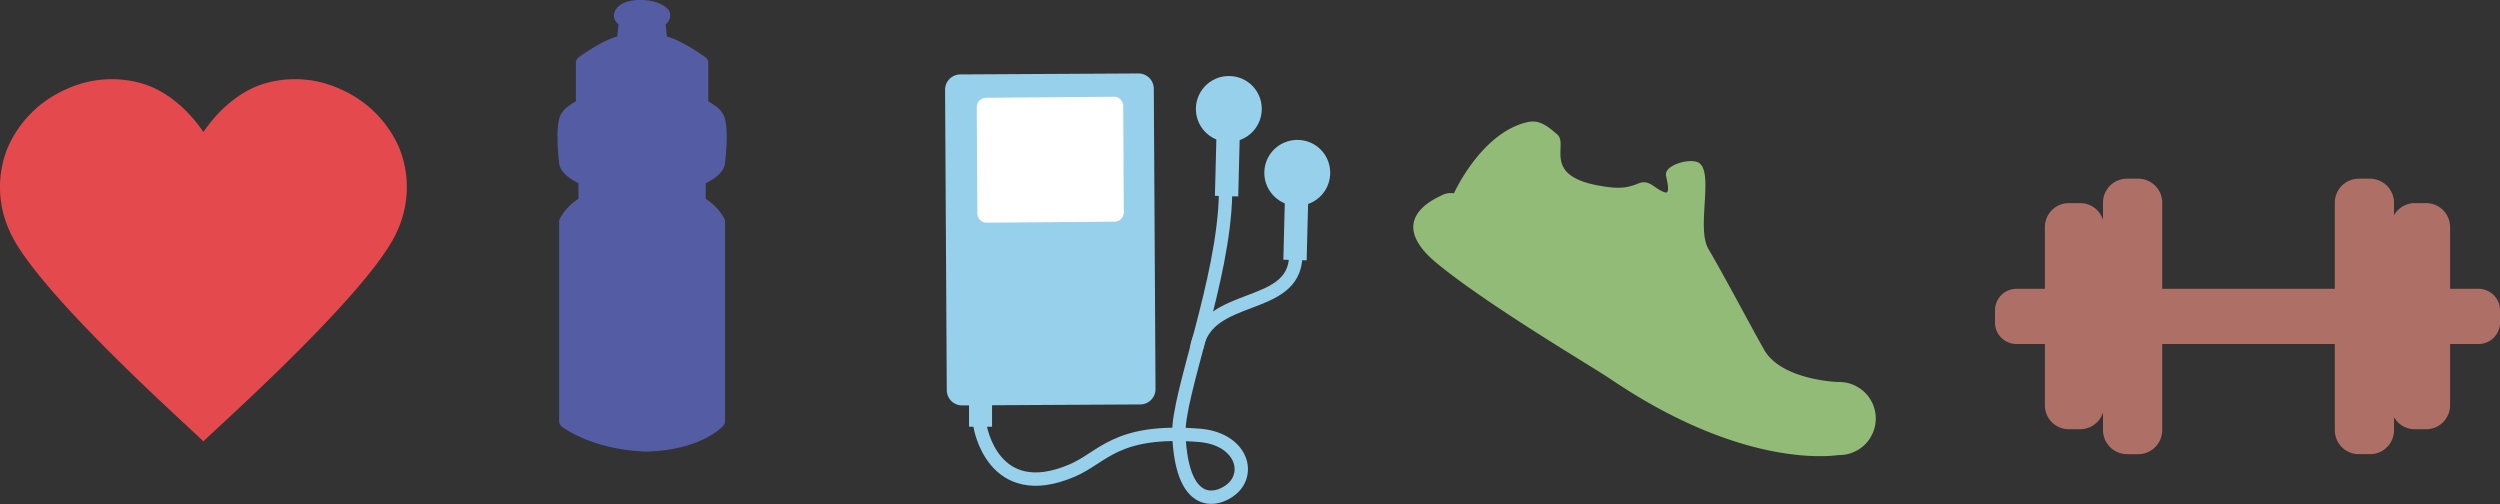 <svg xmlns="http://www.w3.org/2000/svg" width="488.369" height="98.531" viewBox="0 0 488.369 98.531">
  <rect x="0" y="0" width="488.369" height="98.531" fill="#333333" stroke="none"/>
  <g id="Groupe_6989" data-name="Groupe 6989" transform="translate(-548.873 -197.709)">
    <path id="Tracé_7614" data-name="Tracé 7614" d="M1047.736,235.365h-2.1a4.681,4.681,0,0,0-4.733,4.665v44.484a4.68,4.68,0,0,0,4.733,4.665h2.1a4.68,4.68,0,0,0,4.733-4.665V239.928a4.729,4.729,0,0,0-4.733-4.563" transform="translate(-35.928 -2.75)" fill="#ae6f67"/>
    <path id="Tracé_7615" data-name="Tracé 7615" d="M996.782,289.18h2.1a4.68,4.68,0,0,0,4.733-4.666V240.03a4.68,4.68,0,0,0-4.733-4.665h-2.1a4.679,4.679,0,0,0-4.731,4.665v44.587a4.726,4.726,0,0,0,4.731,4.563" transform="translate(-32.361 -2.75)" fill="#ae6f67"/>
    <path id="Tracé_7616" data-name="Tracé 7616" d="M984.54,284.682h2.1a4.68,4.68,0,0,0,4.731-4.665v-34.84a4.68,4.68,0,0,0-4.731-4.666h-2.1a4.681,4.681,0,0,0-4.733,4.666v34.944a4.661,4.661,0,0,0,4.733,4.562" transform="translate(-31.467 -3.125)" fill="#ae6f67"/>
    <path id="Tracé_7617" data-name="Tracé 7617" d="M1057.449,284.682h2.1a4.68,4.68,0,0,0,4.732-4.665v-34.84a4.68,4.68,0,0,0-4.732-4.666h-2.1a4.679,4.679,0,0,0-4.731,4.666v34.944a4.659,4.659,0,0,0,4.731,4.562" transform="translate(-36.791 -3.125)" fill="#ae6f67"/>
    <path id="Tracé_7618" data-name="Tracé 7618" d="M1063.733,258.576H973.5a4.189,4.189,0,0,0-4.207,4.147v2.488a4.19,4.19,0,0,0,4.207,4.147h90.234a4.191,4.191,0,0,0,4.208-4.147v-2.488a4.19,4.19,0,0,0-4.208-4.147" transform="translate(-30.699 -4.445)" fill="#ae6f67"/>
    <path id="Tracé_7619" data-name="Tracé 7619" d="M929.794,274.2c-1.051,0-11.334-.614-14.555-6.3-2.707-4.776-7.591-14.082-10.9-19.722-2.442-4.167,1.365-15.606-2.16-16.947-1.8-.686-6.417.628-6.105,2.595.164,1.043.917,3.668-.191,3.333-2.039-.616-2.989-2.612-5.1-1.78-2.348.927-3.8,1.192-7.927.439-11.055-2.018-5.781-8.032-8.014-9.958-2.03-1.75-3.56-2.964-5.918-2.407-9.018,2.13-14.279,13.891-14.279,13.891a3.9,3.9,0,0,0-2.535.462c-1.5.743-10.9,4.909-.753,13.243s30.175,20.065,33.913,22.6c26.586,18,44.157,14.826,44.522,14.826a7.137,7.137,0,1,0,0-14.272" transform="translate(-21.748 -1.87)" fill="#91bb76"/>
    <path id="Tracé_7620" data-name="Tracé 7620" d="M695.312,236.551V233.5c1.381-.667,3.539-2,3.765-3.87.176-1.458.694-6.4-.048-8.855-.44-1.454-1.518-2.278-3.218-3.269v-7.524a1.351,1.351,0,0,0-.563-1.095c-.505-.366-4.524-3.233-7.512-4.049l-.26-2.381a2.336,2.336,0,0,0,.64-.721,2.105,2.105,0,0,0,.142-1.709,1.318,1.318,0,0,0-.224-.412c-.155-.2-1.627-1.91-5.46-1.91-4.049,0-4.926,1.918-5.064,2.312a2.1,2.1,0,0,0,.133,1.716,2.322,2.322,0,0,0,.636.723l-.26,2.381c-2.986.816-7,3.684-7.509,4.05a1.354,1.354,0,0,0-.562,1.095v7.524c-1.7.989-2.776,1.812-3.216,3.27-.737,2.445-.222,7.394-.048,8.852.225,1.87,2.386,3.2,3.768,3.872v3.047a10.52,10.52,0,0,0-3.612,3.827,1.344,1.344,0,0,0-.165.645v38.961a1.351,1.351,0,0,0,.526,1.068c.234.182,5.77,4.392,16.008,4.853a1.519,1.519,0,0,0,.253.022h.064l.487-.007c10.509-.358,14.571-4.856,14.739-5.047a1.352,1.352,0,0,0,.336-.889V241.022a1.333,1.333,0,0,0-.167-.645,10.511,10.511,0,0,0-3.611-3.826" transform="translate(-8.578)" fill="#545ca4"/>
    <path id="Tracé_7621" data-name="Tracé 7621" d="M626.916,227.951a22.039,22.039,0,0,0-11.457-11.568,21.159,21.159,0,0,0-14.862-1.149c-4.759,1.378-9.039,5.135-11.989,9.476-2.946-4.341-7.228-8.1-11.988-9.476a21.154,21.154,0,0,0-14.86,1.149A22.036,22.036,0,0,0,550.3,227.951a20.568,20.568,0,0,0,.507,16.242c5.341,12.1,37.629,40.491,37.8,40.976.17-.485,32.457-28.879,37.8-40.976a20.564,20.564,0,0,0,.508-16.242" transform="translate(0 -1.218)" fill="#e4494d"/>
    <path id="Tracé_7622" data-name="Tracé 7622" d="M789.143,274.859a2.99,2.99,0,0,1-2.994,2.985l-34.755.189a2.987,2.987,0,0,1-3.027-2.95l-.332-58.72a2.988,2.988,0,0,1,2.992-2.984l34.755-.191a2.991,2.991,0,0,1,3.028,2.951Z" transform="translate(-14.543 -1.13)" fill="#97d0eb"/>
    <path id="Tracé_7623" data-name="Tracé 7623" d="M755.67,270.7l-.229,11.971s2.46,15.167,17.921,8.576c6.161-2.626,8.485-8.171,24.848-6.894,7.6.593,10.072,6.563,6.843,10.05-2.245,2.426-10.168,5.7-10.81-10.212-.313-7.738,8.825-30.147,9.123-47.028,0,0,.041-9.131.261-17.466" transform="translate(-15.084 -1.606)" fill="none" stroke="#97d0eb" stroke-miterlimit="10" stroke-width="2.61"/>
    <path id="Tracé_7624" data-name="Tracé 7624" d="M820.406,251.74c-.287,10.854-17.345,6.746-19.366,17.886" transform="translate(-18.413 -3.945)" fill="none" stroke="#97d0eb" stroke-miterlimit="10" stroke-width="2.61"/>
    <rect id="Rectangle_1410" data-name="Rectangle 1410" width="17.924" height="4.553" transform="translate(786.205 235.967) rotate(-88.542)" fill="#97d0eb"/>
    <path id="Tracé_7625" data-name="Tracé 7625" d="M813.756,220.238a6.432,6.432,0,1,1-6.261-6.5,6.39,6.39,0,0,1,6.261,6.5" transform="translate(-18.403 -1.17)" fill="#97d0eb"/>
    <rect id="Rectangle_1411" data-name="Rectangle 1411" width="17.924" height="4.553" transform="translate(799.571 248.447) rotate(-88.534)" fill="#97d0eb"/>
    <path id="Tracé_7626" data-name="Tracé 7626" d="M828.178,233.7a6.432,6.432,0,1,1-6.262-6.5,6.391,6.391,0,0,1,6.262,6.5" transform="translate(-19.456 -2.153)" fill="#97d0eb"/>
    <rect id="Rectangle_1412" data-name="Rectangle 1412" width="4.496" height="15.388" transform="translate(738.172 265.681)" fill="#97d0eb"/>
    <path id="Tracé_7627" data-name="Tracé 7627" d="M756.668,242.7a1.814,1.814,0,0,1-1.837-1.791l-.117-20.8a1.812,1.812,0,0,1,1.817-1.811l24.952-.2a1.815,1.815,0,0,1,1.838,1.791l.117,20.8a1.815,1.815,0,0,1-1.817,1.812Z" transform="translate(-15.031 -1.489)" fill="#fff"/>
  </g>
</svg>

